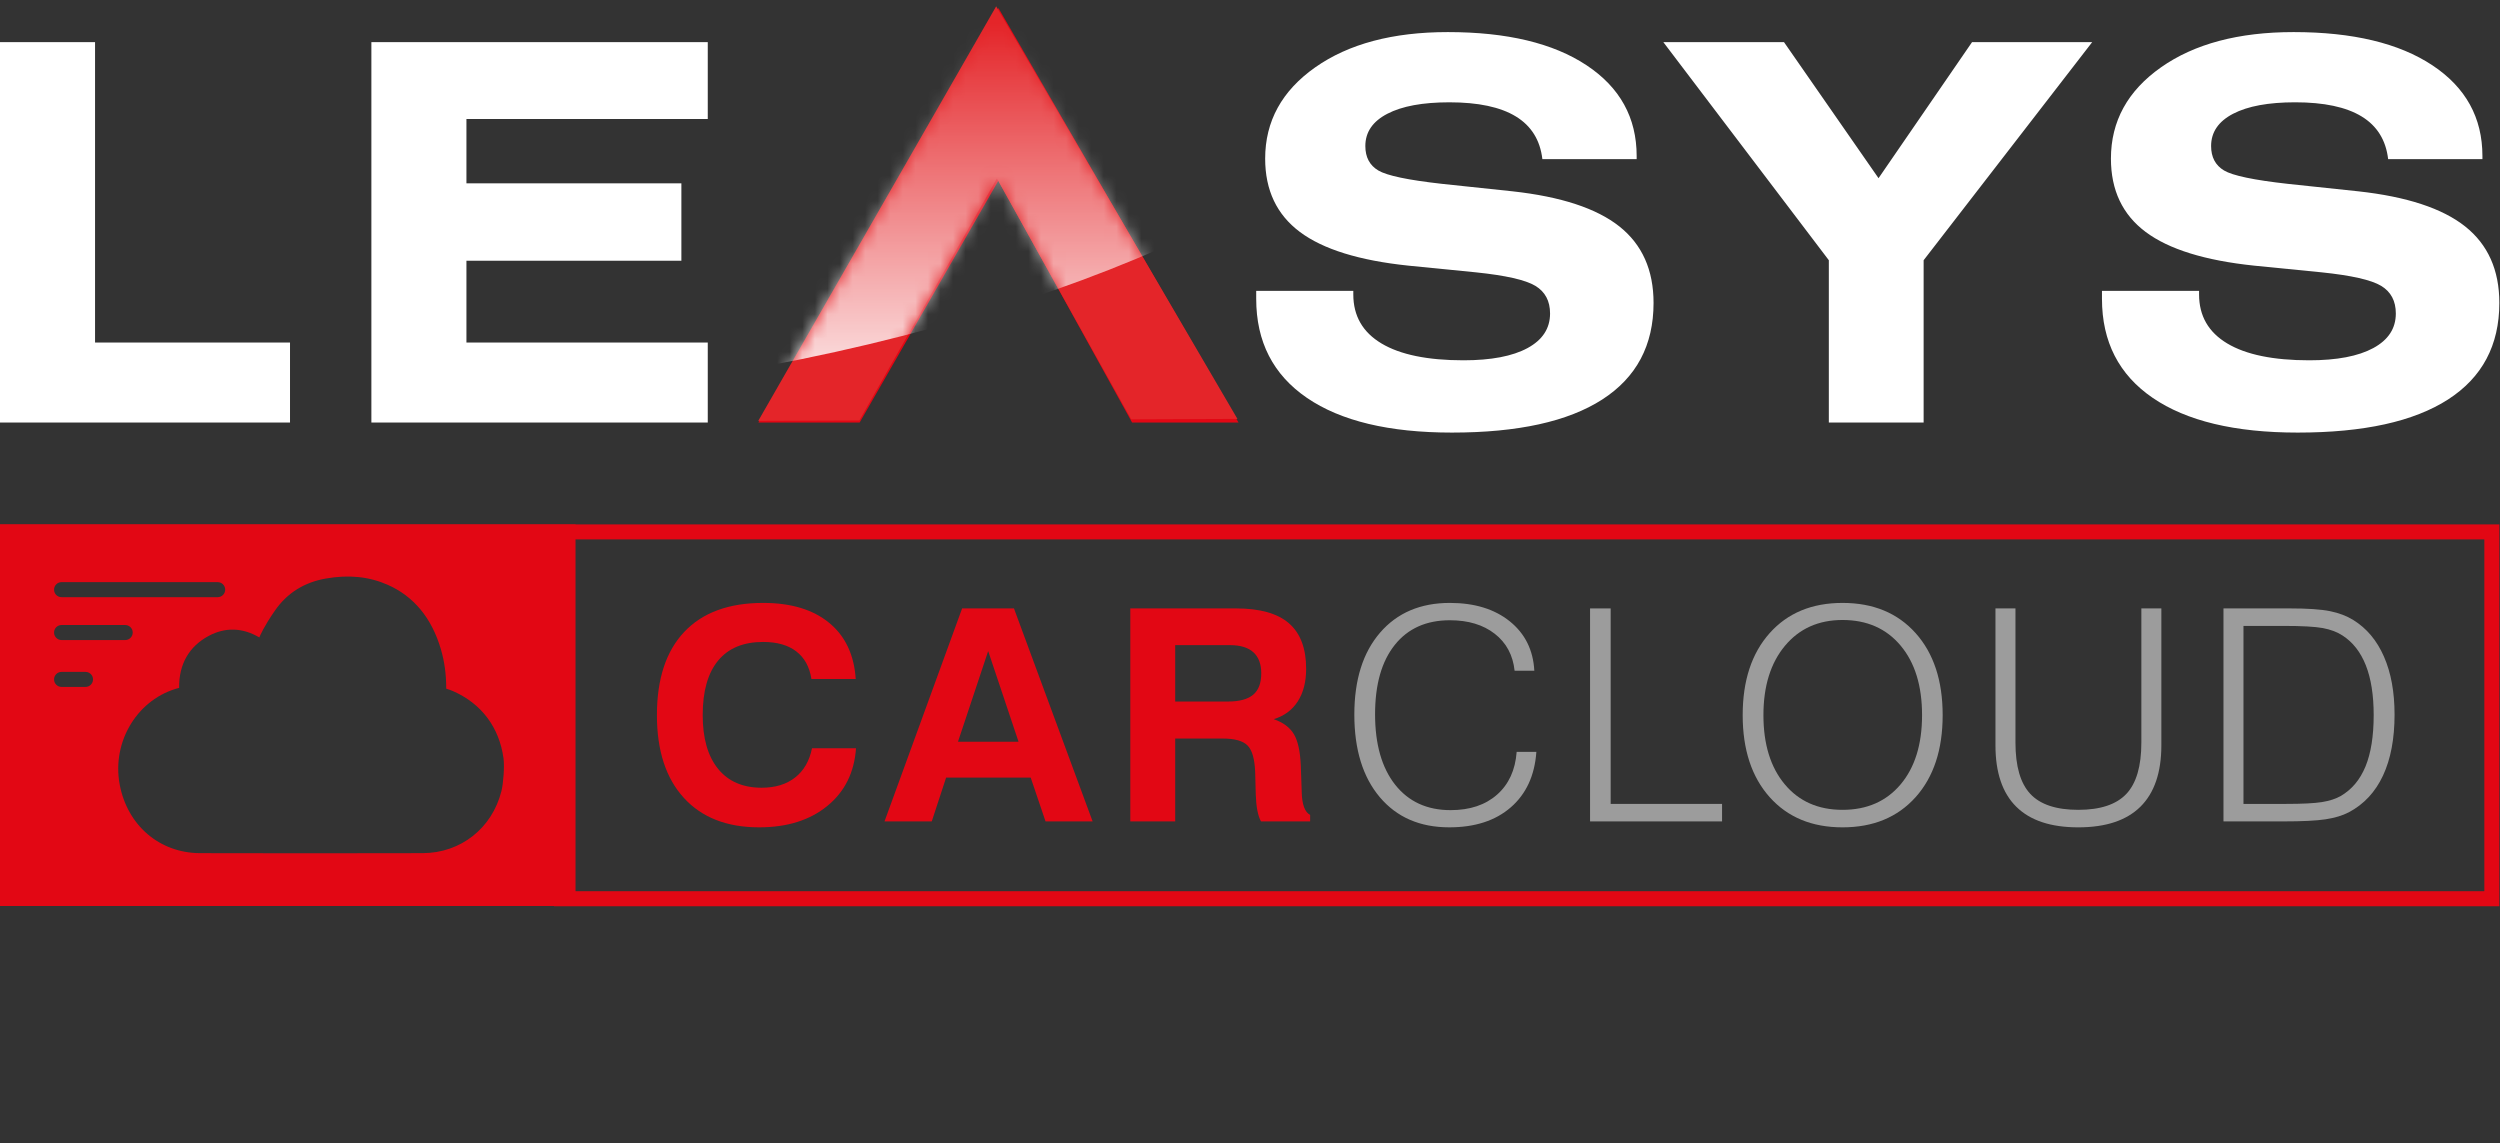 <?xml version="1.0" encoding="UTF-8"?>
<svg width="199px" height="91px" viewBox="0 0 199 91" version="1.1" xmlns="http://www.w3.org/2000/svg" xmlns:xlink="http://www.w3.org/1999/xlink">
    <rect x="0" y="0" width="199" height="91" fill="#333333" stroke="none"/>
    <title>9ED7C92B-1354-4F31-A684-EAE5B6DA3F94</title>
    <defs>
        <polygon id="path-1" points="0 0 31.63 0 31.63 31.879 0 31.879"></polygon>
        <polygon id="path-3" points="18.938 0 0 32.998 8.047 32.966 18.994 13.703 29.689 32.876 38.143 32.842"></polygon>
        <linearGradient x1="50%" y1="28.306%" x2="50%" y2="99.955%" id="linearGradient-5">
            <stop stop-color="#FFFFFF" stop-opacity="0" offset="0%"></stop>
            <stop stop-color="#FFFFFF" offset="99.968%"></stop>
        </linearGradient>
    </defs>
    <g id="Page-1" stroke="none" stroke-width="1" fill="none" fill-rule="evenodd">
        <g id="00_Home" transform="translate(-620, -40)">
            <g id="Logo_CarCloud" transform="translate(620, 40.156)">
                <g id="LogoPositivo" transform="translate(0, 0.347)">
                    <g id="Group-41" transform="translate(0, 0.141)">
                        <path d="M68.138,58.916 C68.005,60.842 67.244,62.373 65.856,63.508 C64.468,64.644 62.66,65.212 60.426,65.212 C57.857,65.212 55.858,64.429 54.432,62.864 C53.005,61.299 52.291,59.104 52.291,56.28 C52.291,53.395 53.018,51.185 54.472,49.65 C55.927,48.115 58.018,47.348 60.745,47.348 C62.962,47.348 64.713,47.875 65.998,48.931 C67.284,49.985 67.988,51.477 68.115,53.402 L64.589,53.402 C64.44,52.443 64.039,51.712 63.386,51.209 C62.734,50.706 61.854,50.455 60.745,50.455 C59.172,50.455 57.978,50.951 57.161,51.941 C56.344,52.931 55.935,54.377 55.935,56.28 C55.935,58.122 56.341,59.546 57.155,60.551 C57.969,61.556 59.126,62.059 60.628,62.059 C61.712,62.059 62.6,61.788 63.291,61.246 C63.983,60.705 64.431,59.929 64.636,58.916 L68.138,58.916 Z" id="Fill-2" fill="#E20714"></path>
                        <path d="M76.585,47.785 L80.711,47.785 L86.972,64.74 L83.224,64.74 L82.044,61.252 L75.311,61.252 L74.168,64.74 L70.407,64.74 L76.585,47.785 Z M78.659,51.181 L76.255,58.398 L81.076,58.398 L78.659,51.181 Z" id="Fill-4" fill="#E20714"></path>
                        <path d="M89.972,64.74 L89.972,47.786 L98.391,47.786 C100.285,47.786 101.689,48.18 102.601,48.971 C103.513,49.761 103.969,50.969 103.969,52.596 C103.969,53.632 103.747,54.496 103.303,55.187 C102.858,55.877 102.219,56.349 101.387,56.602 C102.141,56.863 102.678,57.263 102.996,57.799 C103.315,58.337 103.498,59.173 103.544,60.309 L103.615,62.311 L103.615,62.38 C103.639,63.393 103.863,64.007 104.287,64.222 L104.287,64.74 L100.373,64.74 C100.247,64.503 100.15,64.209 100.084,63.86 C100.017,63.51 99.976,63.094 99.959,62.611 L99.913,60.826 C99.873,59.776 99.671,59.065 99.305,58.697 C98.94,58.329 98.282,58.144 97.331,58.144 L93.546,58.144 L93.546,64.74 L89.972,64.74 Z M93.546,55.198 L97.743,55.198 C98.655,55.198 99.325,55.017 99.753,54.657 C100.182,54.296 100.396,53.728 100.396,52.953 C100.396,52.217 100.188,51.658 99.771,51.278 C99.354,50.898 98.733,50.709 97.908,50.709 L93.546,50.709 L93.546,55.198 Z" id="Fill-6" fill="#E20714"></path>
                        <path d="M120.727,59.203 L122.295,59.203 C122.163,61.084 121.484,62.556 120.261,63.618 C119.04,64.681 117.407,65.212 115.362,65.212 C113.028,65.212 111.185,64.412 109.833,62.813 C108.481,61.212 107.805,59.02 107.805,56.234 C107.805,53.471 108.487,51.301 109.851,49.719 C111.214,48.138 113.068,47.348 115.41,47.348 C117.375,47.348 118.965,47.837 120.18,48.815 C121.394,49.794 122.044,51.104 122.132,52.746 L120.563,52.746 C120.429,51.502 119.903,50.523 118.983,49.805 C118.064,49.088 116.873,48.728 115.41,48.728 C113.531,48.728 112.069,49.383 111.025,50.691 C109.979,52 109.456,53.839 109.456,56.211 C109.456,58.597 109.988,60.465 111.053,61.817 C112.119,63.167 113.591,63.843 115.469,63.843 C117.001,63.843 118.234,63.432 119.166,62.61 C120.097,61.79 120.618,60.654 120.727,59.203" id="Fill-8" fill="#9C9C9C"></path>
                        <polygon id="Fill-10" fill="#9C9C9C" points="126.569 64.74 126.569 47.786 128.209 47.786 128.209 63.347 137.076 63.347 137.076 64.74"></polygon>
                        <path d="M138.718,56.28 C138.718,53.533 139.433,51.358 140.864,49.754 C142.295,48.15 144.229,47.348 146.665,47.348 C149.109,47.348 151.049,48.15 152.485,49.754 C153.919,51.358 154.636,53.533 154.636,56.28 C154.636,59.027 153.919,61.203 152.485,62.807 C151.049,64.41 149.109,65.213 146.665,65.213 C144.229,65.213 142.295,64.41 140.864,62.807 C139.433,61.203 138.718,59.027 138.718,56.28 M140.369,56.28 C140.369,58.597 140.935,60.434 142.067,61.788 C143.198,63.143 144.731,63.819 146.665,63.819 C148.606,63.819 150.148,63.145 151.288,61.794 C152.427,60.443 152.996,58.605 152.996,56.28 C152.996,53.947 152.427,52.102 151.288,50.744 C150.148,49.385 148.606,48.707 146.665,48.707 C144.755,48.707 143.229,49.39 142.084,50.76 C140.941,52.13 140.369,53.97 140.369,56.28" id="Fill-12" fill="#9C9C9C"></path>
                        <path d="M158.839,47.785 L160.431,47.785 L160.431,58.467 C160.431,60.348 160.825,61.709 161.615,62.553 C162.405,63.397 163.676,63.819 165.429,63.819 C167.182,63.819 168.458,63.397 169.255,62.553 C170.052,61.709 170.452,60.348 170.452,58.467 L170.452,47.785 L172.044,47.785 L172.044,58.686 C172.044,60.842 171.489,62.469 170.381,63.567 C169.273,64.663 167.623,65.213 165.429,65.213 C163.244,65.213 161.599,64.665 160.495,63.571 C159.39,62.479 158.839,60.85 158.839,58.686 L158.839,47.785 Z" id="Fill-14" fill="#9C9C9C"></path>
                        <path d="M181.069,47.785 L182.248,47.785 C183.679,47.785 184.751,47.858 185.467,48.004 C186.182,48.15 186.799,48.384 187.318,48.707 C188.387,49.366 189.202,50.338 189.764,51.624 C190.327,52.91 190.607,54.446 190.607,56.234 C190.607,58.161 190.301,59.779 189.688,61.091 C189.075,62.403 188.167,63.379 186.964,64.015 C186.462,64.276 185.844,64.462 185.113,64.573 C184.382,64.684 183.266,64.74 181.765,64.74 L176.989,64.74 L176.989,47.785 L181.069,47.785 Z M178.581,63.347 L181.941,63.347 C183.254,63.347 184.213,63.3 184.819,63.203 C185.423,63.107 185.927,62.945 186.327,62.715 C187.208,62.2 187.864,61.416 188.296,60.361 C188.728,59.305 188.945,57.946 188.945,56.28 C188.945,54.691 188.736,53.369 188.32,52.315 C187.903,51.259 187.282,50.467 186.457,49.937 C186.033,49.662 185.512,49.465 184.895,49.35 C184.277,49.236 183.234,49.178 181.765,49.178 L181.386,49.178 L178.581,49.178 L178.581,63.347 Z" id="Fill-16" fill="#9C9C9C"></path>
                        <path d="M7.24696974e-13,41.082 L7.24696974e-13,71.473 L44.111,71.473 L44.111,71.494 L198.947,71.494 L198.947,41.096 L45.812,41.096 L45.812,41.082 L7.24696974e-13,41.082 Z M197.754,42.293 L197.754,70.297 L45.812,70.297 L45.812,42.293 L197.754,42.293 Z M25.924,45.41 C27.758,45.085 29.375,45.251 30.863,45.907 C32.935,46.825 34.356,48.542 35.088,51.012 C35.379,51.993 35.525,53.056 35.519,54.174 C35.696,54.229 35.87,54.287 36.038,54.359 C38.338,55.36 39.744,57.267 40.08,59.719 C40.168,60.367 40.067,61.722 39.915,62.325 C39.171,65.283 36.676,67.259 33.638,67.267 C30.627,67.274 27.615,67.278 24.604,67.278 C21.71,67.278 18.816,67.274 15.923,67.267 C12.701,67.258 10.131,65.057 9.525,61.792 C8.885,58.331 10.995,54.945 14.259,54.11 C14.233,52.234 15.044,50.808 16.626,49.966 C17.941,49.267 19.32,49.313 20.643,50.096 L20.643,50.096 L20.651,50.075 C20.703,49.946 21.016,49.205 21.895,47.943 C22.867,46.548 24.231,45.707 25.924,45.41 Z M6.809,52.839 C7.138,52.839 7.405,53.106 7.405,53.437 C7.405,53.768 7.138,54.035 6.809,54.035 L4.899,54.035 C4.57,54.035 4.303,53.768 4.303,53.437 C4.303,53.106 4.57,52.839 4.899,52.839 L6.809,52.839 Z M9.968,49.108 C10.298,49.108 10.564,49.375 10.564,49.706 C10.564,50.036 10.298,50.305 9.968,50.305 L4.899,50.305 C4.569,50.305 4.303,50.036 4.303,49.706 C4.303,49.375 4.569,49.108 4.899,49.108 L9.968,49.108 Z M17.329,45.694 C17.658,45.694 17.925,45.962 17.925,46.293 C17.925,46.623 17.658,46.891 17.329,46.891 L4.899,46.891 C4.569,46.891 4.303,46.623 4.303,46.293 C4.303,45.962 4.569,45.694 4.899,45.694 L17.329,45.694 Z" id="Fill-18" fill="#E20714"></path>
                        <g id="Group-30" transform="translate(167.317, 1.91)">
                            <mask id="mask-2" fill="white">
                                <use xlink:href="#path-1"></use>
                            </mask>
                            <g id="Clip-29"></g>
                        </g>
                        <path d="M182.571,1.91 C187.275,1.91 190.956,2.791 193.614,4.551 C196.272,6.312 197.601,8.721 197.601,11.779 L197.601,11.779 L197.601,12.024 L190.096,12.024 C189.919,10.509 189.216,9.377 187.986,8.626 C186.755,7.875 184.991,7.499 182.693,7.499 C180.572,7.499 178.927,7.803 177.758,8.41 C176.588,9.018 176.004,9.875 176.004,10.981 C176.004,11.868 176.348,12.516 177.034,12.926 C177.72,13.335 179.41,13.69 182.102,13.99 L182.102,13.99 L187.71,14.584 C191.571,15.007 194.409,15.939 196.225,17.379 C198.039,18.819 198.947,20.849 198.947,23.47 C198.947,26.842 197.583,29.405 194.858,31.159 C192.132,32.912 188.145,33.79 182.897,33.79 C177.894,33.79 174.047,32.868 171.354,31.025 C168.663,29.183 167.317,26.555 167.317,23.142 L167.317,23.142 L167.317,22.508 L175.046,22.508 L175.046,22.794 C175.046,24.501 175.793,25.801 177.289,26.695 C178.785,27.589 180.96,28.036 183.815,28.036 C186.017,28.036 187.716,27.712 188.913,27.063 C190.11,26.415 190.708,25.497 190.708,24.31 C190.708,23.313 190.317,22.579 189.535,22.108 C188.753,21.638 187.173,21.279 184.794,21.033 L184.794,21.033 L179.43,20.501 C175.515,20.092 172.636,19.198 170.794,17.819 C168.951,16.441 168.03,14.495 168.03,11.983 C168.03,9.008 169.359,6.585 172.017,4.715 C174.675,2.845 178.193,1.91 182.571,1.91 Z M115.248,1.91 C119.951,1.91 123.633,2.79 126.291,4.551 C128.948,6.312 130.278,8.721 130.278,11.779 L130.278,11.779 L130.278,12.024 L122.773,12.024 C122.596,10.51 121.892,9.377 120.662,8.626 C119.431,7.875 117.668,7.5 115.37,7.5 C113.249,7.5 111.604,7.803 110.435,8.411 C109.265,9.018 108.681,9.874 108.681,10.98 C108.681,11.868 109.024,12.516 109.711,12.925 C110.397,13.335 112.087,13.69 114.779,13.99 L114.779,13.99 L120.387,14.584 C124.248,15.008 127.086,15.939 128.901,17.379 C130.716,18.819 131.623,20.849 131.623,23.47 C131.623,26.841 130.261,29.404 127.535,31.159 C124.809,32.913 120.822,33.79 115.574,33.79 C110.571,33.79 106.724,32.868 104.032,31.026 C101.339,29.183 99.994,26.555 99.994,23.142 L99.994,23.142 L99.994,22.508 L107.723,22.508 L107.723,22.794 C107.723,24.501 108.47,25.801 109.966,26.695 C111.461,27.589 113.637,28.036 116.492,28.036 C118.694,28.036 120.394,27.712 121.59,27.064 C122.786,26.415 123.385,25.497 123.385,24.31 C123.385,23.313 122.994,22.58 122.212,22.108 C121.43,21.638 119.85,21.279 117.471,21.033 L117.471,21.033 L112.107,20.501 C108.191,20.092 105.313,19.198 103.471,17.819 C101.628,16.44 100.707,14.495 100.707,11.984 C100.707,9.008 102.036,6.585 104.694,4.715 C107.352,2.845 110.87,1.91 115.248,1.91 Z M142.006,2.709 L149.531,13.54 L156.975,2.709 L166.539,2.709 L153.121,20.071 L153.121,32.991 L145.575,32.991 L145.575,20.071 L132.401,2.709 L142.006,2.709 Z M56.338,2.708 L56.338,8.83 L37.128,8.83 L37.128,13.949 L54.238,13.949 L54.238,20.112 L37.128,20.112 L37.128,26.623 L56.338,26.623 L56.338,32.991 L29.562,32.991 L29.562,2.708 L56.338,2.708 Z M7.566,2.708 L7.566,26.623 L23.085,26.623 L23.085,32.991 L9.11271059e-13,32.991 L9.11271059e-13,2.708 L7.566,2.708 Z" id="Combined-Shape" fill="#FFFFFF"></path>
                        <polygon id="Fill-39" fill="#E20714" points="79.476 -3.46389584e-15 60.363 32.991 68.427 32.991 79.476 13.733 90.115 32.991 98.588 32.991"></polygon>
                    </g>
                    <g id="A" transform="translate(60.357, 0)">
                        <mask id="mask-4" fill="white">
                            <use xlink:href="#path-3"></use>
                        </mask>
                        <use id="Mask" fill="#E42529" xlink:href="#path-3"></use>
                        <path d="M3.453,28.082 C32.322,22.192 54.196,9.862 52.31,0.54 C50.423,-8.782 25.491,-11.564 -3.379,-5.675 C-32.248,0.214 -54.122,12.544 -52.236,21.866 C-50.35,31.188 -25.417,33.97 3.453,28.082" id="Fill-41" fill="url(#linearGradient-5)" mask="url(#mask-4)"></path>
                    </g>
                </g>
            </g>
        </g>
    </g>
</svg>